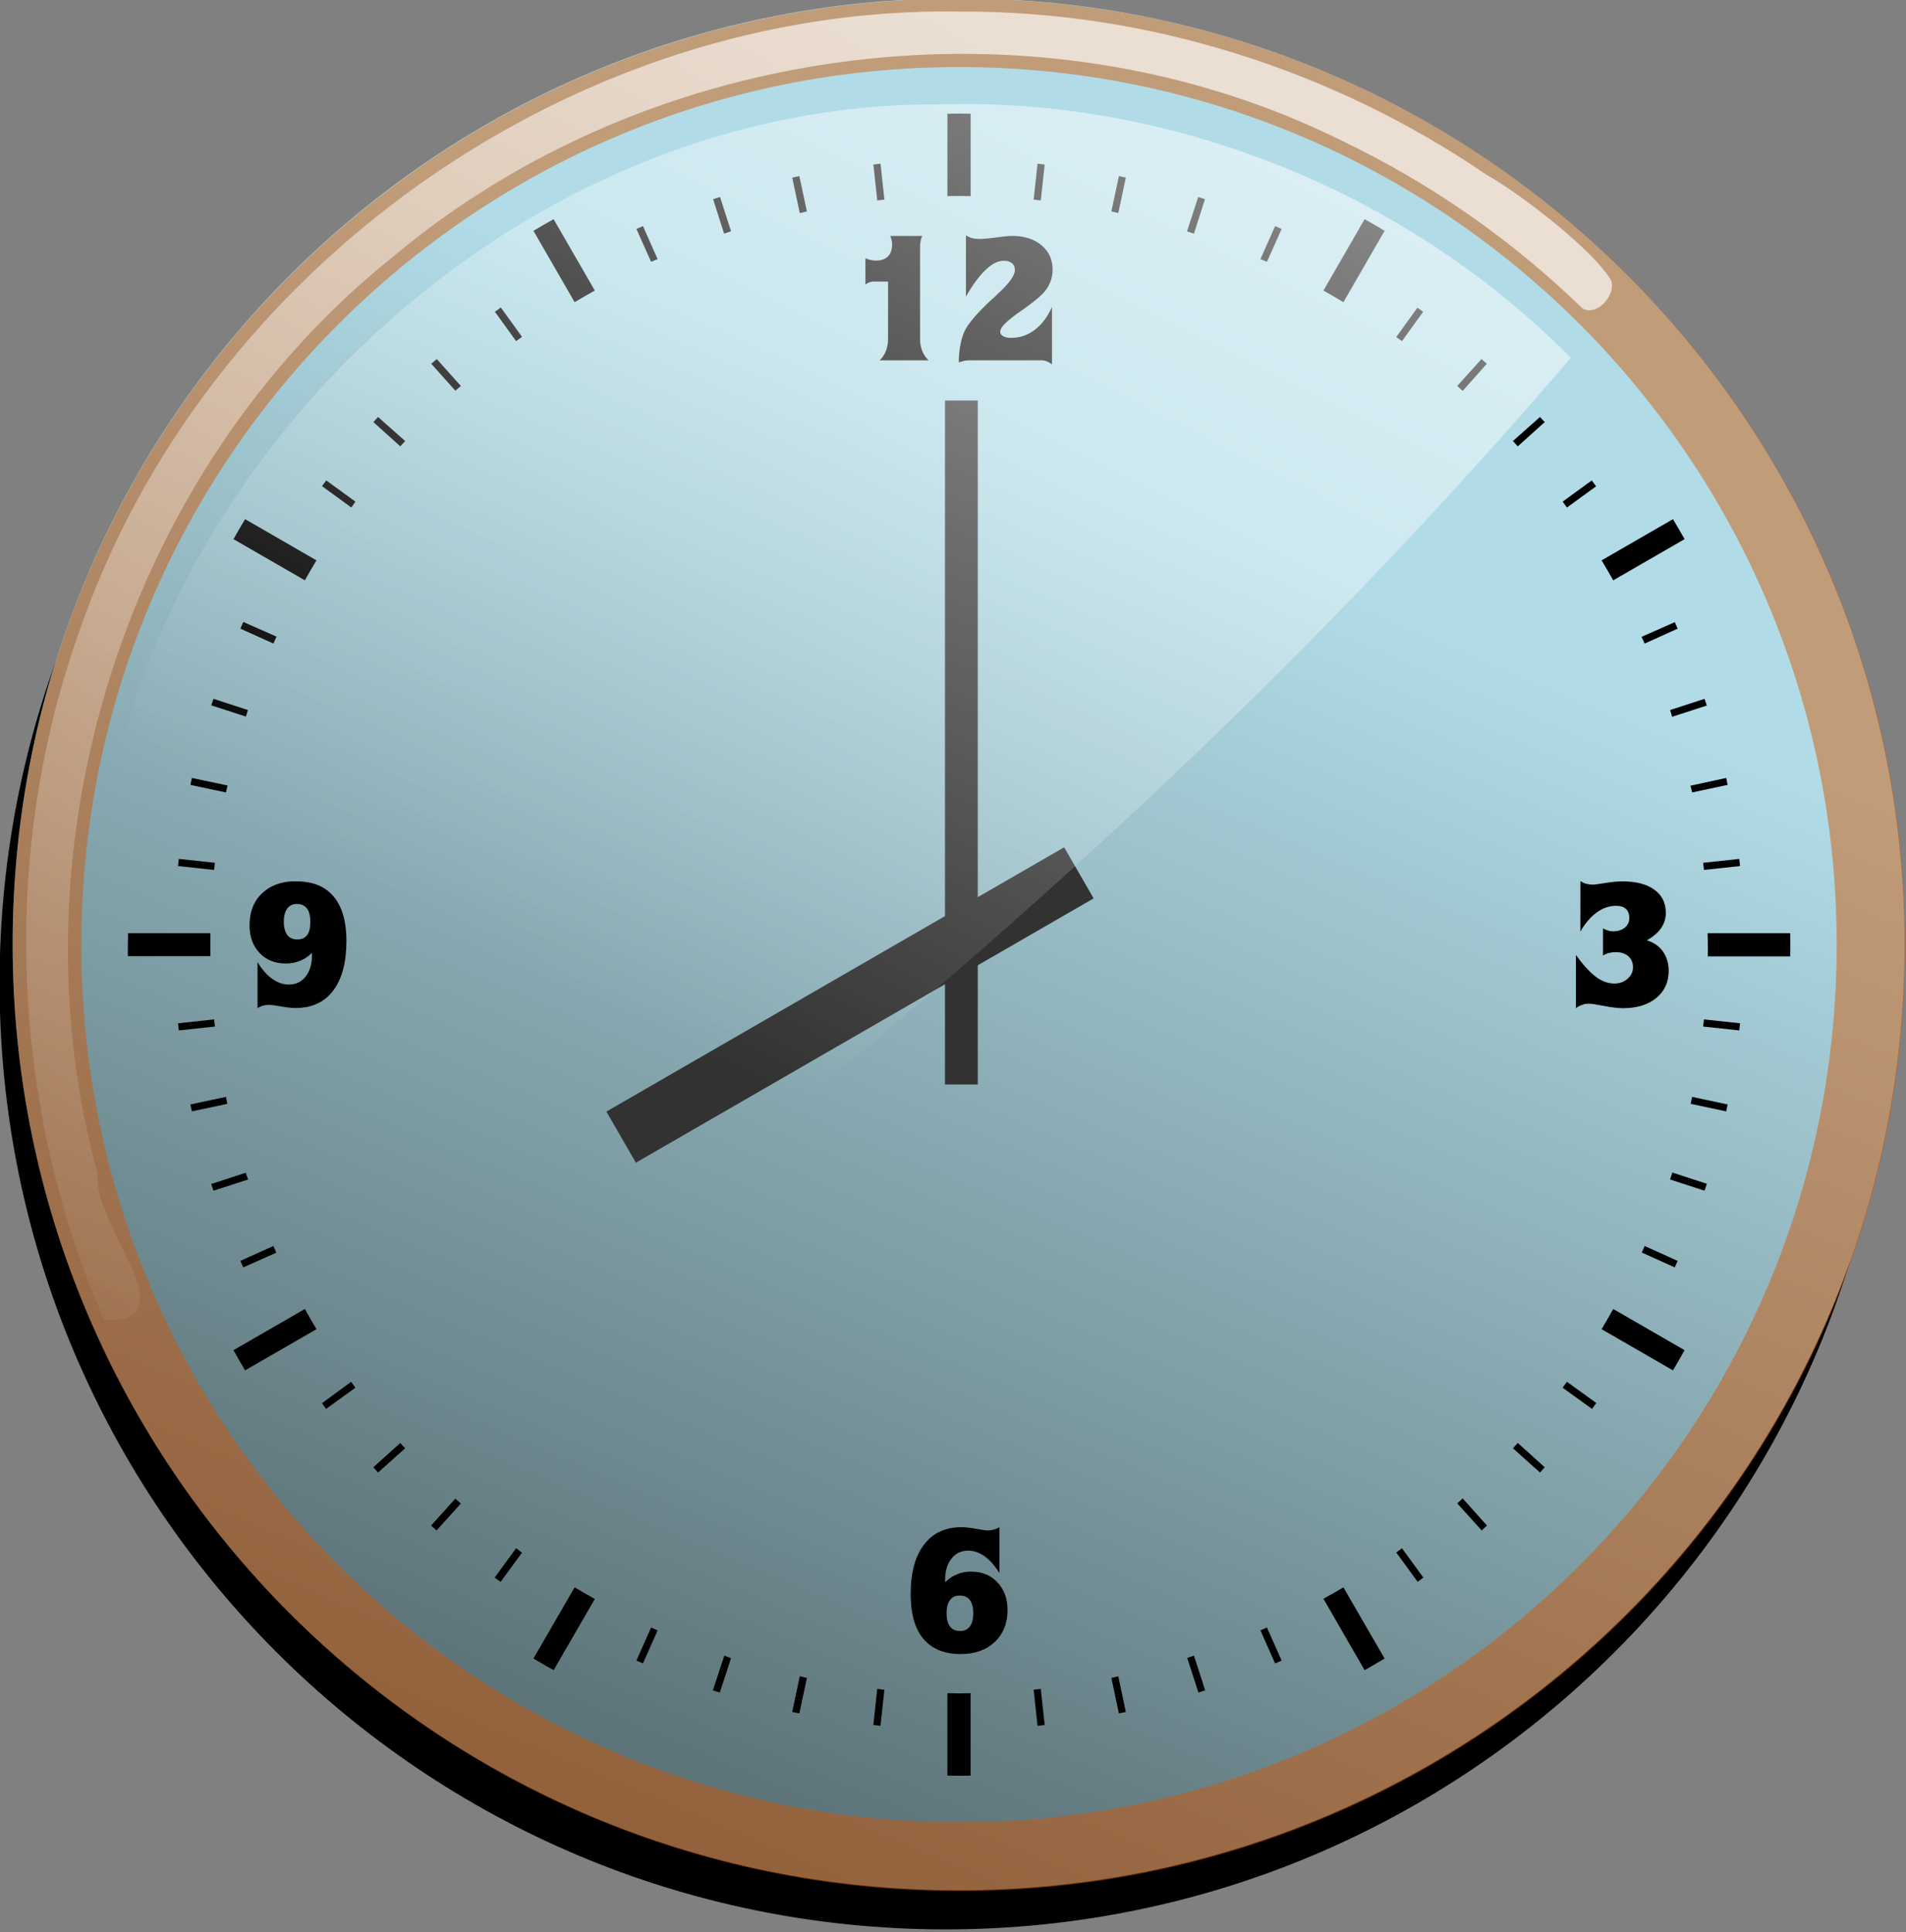 <?xml version="1.0" encoding="UTF-8" standalone="no"?>
<!-- Created with Inkscape (http://www.inkscape.org/) -->

<svg
   xmlns:dc="http://purl.org/dc/elements/1.1/"
   xmlns:cc="http://creativecommons.org/ns#"
   xmlns:rdf="http://www.w3.org/1999/02/22-rdf-syntax-ns#"
   xmlns:svg="http://www.w3.org/2000/svg"
   xmlns="http://www.w3.org/2000/svg"
   xmlns:xlink="http://www.w3.org/1999/xlink"
   xmlns:sodipodi="http://sodipodi.sourceforge.net/DTD/sodipodi-0.dtd"
   xmlns:inkscape="http://www.inkscape.org/namespaces/inkscape"
   width="486.317"
   height="492.979"
   id="svg5421"
   version="1.1"
   inkscape:version="0.48.4 r9939"
   sodipodi:docname="clock 08.svg">
  <rect width="100%" height="100%" fill="#808080" stroke="none"/>
  <defs
     id="defs3">
    <linearGradient
       inkscape:collect="always"
       xlink:href="#linearGradient4530"
       id="linearGradient5139"
       gradientUnits="userSpaceOnUse"
       x1="362.069"
       y1="201.673"
       x2="250.143"
       y2="464.58" />
    <linearGradient
       inkscape:collect="always"
       id="linearGradient4530">
      <stop
         style="stop-color:#b1dce7;stop-opacity:1;"
         offset="0"
         id="stop4532" />
      <stop
         style="stop-color:#485a5e;stop-opacity:1"
         offset="1"
         id="stop4534" />
    </linearGradient>
    <linearGradient
       inkscape:collect="always"
       xlink:href="#linearGradient4551"
       id="linearGradient5141"
       gradientUnits="userSpaceOnUse"
       gradientTransform="translate(-31.429,-37.143)"
       x1="295.714"
       y1="123.791"
       x2="165"
       y2="344.505" />
    <linearGradient
       inkscape:collect="always"
       id="linearGradient4551">
      <stop
         style="stop-color:#ffffff;stop-opacity:1;"
         offset="0"
         id="stop4553" />
      <stop
         style="stop-color:#ffffff;stop-opacity:0;"
         offset="1"
         id="stop4555" />
    </linearGradient>
    <linearGradient
       inkscape:collect="always"
       xlink:href="#linearGradient4138"
       id="linearGradient5143"
       gradientUnits="userSpaceOnUse"
       gradientTransform="matrix(0.906,0,0,0.906,-3.839,-12.546)"
       x1="392.143"
       y1="86.648"
       x2="285.714"
       y2="298.791" />
    <linearGradient
       inkscape:collect="always"
       id="linearGradient4138">
      <stop
         style="stop-color:#ffffff;stop-opacity:1;"
         offset="0"
         id="stop4140" />
      <stop
         style="stop-color:#ffffff;stop-opacity:0;"
         offset="1"
         id="stop4142" />
    </linearGradient>
    <linearGradient
       y2="298.791"
       x2="285.714"
       y1="86.648"
       x1="392.143"
       gradientTransform="matrix(0.906,0,0,0.906,-3.839,-12.546)"
       gradientUnits="userSpaceOnUse"
       id="linearGradient5459"
       xlink:href="#linearGradient4138"
       inkscape:collect="always" />
    <linearGradient
       inkscape:collect="always"
       xlink:href="#linearGradient4530-7"
       id="linearGradient5139-1"
       gradientUnits="userSpaceOnUse"
       x1="362.069"
       y1="201.673"
       x2="250.143"
       y2="464.58" />
    <linearGradient
       inkscape:collect="always"
       id="linearGradient4530-7">
      <stop
         style="stop-color:#b1dce7;stop-opacity:1;"
         offset="0"
         id="stop4532-4" />
      <stop
         style="stop-color:#485a5e;stop-opacity:1"
         offset="1"
         id="stop4534-0" />
    </linearGradient>
    <linearGradient
       inkscape:collect="always"
       xlink:href="#linearGradient4551-4"
       id="linearGradient5141-9"
       gradientUnits="userSpaceOnUse"
       gradientTransform="translate(-31.429,-37.143)"
       x1="295.714"
       y1="123.791"
       x2="165"
       y2="344.505" />
    <linearGradient
       inkscape:collect="always"
       id="linearGradient4551-4">
      <stop
         style="stop-color:#ffffff;stop-opacity:1;"
         offset="0"
         id="stop4553-8" />
      <stop
         style="stop-color:#ffffff;stop-opacity:0;"
         offset="1"
         id="stop4555-8" />
    </linearGradient>
    <linearGradient
       inkscape:collect="always"
       xlink:href="#linearGradient4138-4"
       id="linearGradient5143-2"
       gradientUnits="userSpaceOnUse"
       gradientTransform="matrix(0.906,0,0,0.906,-3.839,-12.546)"
       x1="392.143"
       y1="86.648"
       x2="285.714"
       y2="298.791" />
    <linearGradient
       inkscape:collect="always"
       id="linearGradient4138-4">
      <stop
         style="stop-color:#ffffff;stop-opacity:1;"
         offset="0"
         id="stop4140-5" />
      <stop
         style="stop-color:#ffffff;stop-opacity:0;"
         offset="1"
         id="stop4142-5" />
    </linearGradient>
    <linearGradient
       y2="298.791"
       x2="285.714"
       y1="86.648"
       x1="392.143"
       gradientTransform="matrix(0.906,0,0,0.906,-3.839,-12.546)"
       gradientUnits="userSpaceOnUse"
       id="linearGradient5544"
       xlink:href="#linearGradient4138-4"
       inkscape:collect="always" />
    <linearGradient
       inkscape:collect="always"
       xlink:href="#linearGradient4530-1"
       id="linearGradient5307"
       gradientUnits="userSpaceOnUse"
       x1="362.069"
       y1="201.673"
       x2="250.143"
       y2="464.58" />
    <linearGradient
       inkscape:collect="always"
       id="linearGradient4530-1">
      <stop
         style="stop-color:#b1dce7;stop-opacity:1;"
         offset="0"
         id="stop4532-7" />
      <stop
         style="stop-color:#485a5e;stop-opacity:1"
         offset="1"
         id="stop4534-4" />
    </linearGradient>
    <linearGradient
       inkscape:collect="always"
       xlink:href="#linearGradient4551-0"
       id="linearGradient5309"
       gradientUnits="userSpaceOnUse"
       gradientTransform="translate(-37.346,728.817)"
       x1="295.714"
       y1="123.791"
       x2="165"
       y2="344.505" />
    <linearGradient
       inkscape:collect="always"
       id="linearGradient4551-0">
      <stop
         style="stop-color:#ffffff;stop-opacity:1;"
         offset="0"
         id="stop4553-9" />
      <stop
         style="stop-color:#ffffff;stop-opacity:0;"
         offset="1"
         id="stop4555-4" />
    </linearGradient>
    <linearGradient
       inkscape:collect="always"
       xlink:href="#linearGradient4138-8"
       id="linearGradient5311"
       gradientUnits="userSpaceOnUse"
       gradientTransform="matrix(0.906,0,0,0.906,-9.757,753.413)"
       x1="392.143"
       y1="86.648"
       x2="285.714"
       y2="298.791" />
    <linearGradient
       inkscape:collect="always"
       id="linearGradient4138-8">
      <stop
         style="stop-color:#ffffff;stop-opacity:1;"
         offset="0"
         id="stop4140-8" />
      <stop
         style="stop-color:#ffffff;stop-opacity:0;"
         offset="1"
         id="stop4142-2" />
    </linearGradient>
    <linearGradient
       y2="298.791"
       x2="285.714"
       y1="86.648"
       x1="392.143"
       gradientTransform="matrix(0.906,0,0,0.906,-9.757,753.413)"
       gradientUnits="userSpaceOnUse"
       id="linearGradient6037"
       xlink:href="#linearGradient4138-8"
       inkscape:collect="always" />
  </defs>
  <sodipodi:namedview
     inkscape:document-units="mm"
     id="base"
     pagecolor="#ffffff"
     bordercolor="#666666"
     borderopacity="1.0"
     inkscape:pageopacity="0.0"
     inkscape:pageshadow="2"
     inkscape:zoom="0.24748737"
     inkscape:cx="322.73384"
     inkscape:cy="592.31152"
     inkscape:current-layer="layer1"
     showgrid="false"
     units="mm"
     fit-margin-top="0"
     fit-margin-left="0"
     fit-margin-right="0"
     fit-margin-bottom="0"
     inkscape:window-width="1366"
     inkscape:window-height="706"
     inkscape:window-x="-8"
     inkscape:window-y="-8"
     inkscape:window-maximized="1" />
  <g
     inkscape:label="Layer 1"
     inkscape:groupmode="layer"
     id="layer1"
     transform="translate(17.76,-572.986)">
    <g
       id="g5289"
       transform="matrix(1.665,0,0,1.665,-200.861,-836.299)">
      <path
         transform="matrix(0.906,0,0,0.906,-11.757,759.413)"
         d="m 454.286,262.362 c 0,88.366 -71.634,160 -160,160 -88.366,0 -160,-71.634 -160,-160 0,-88.366 71.634,-160 160,-160 88.366,0 160,71.634 160,160 z"
         sodipodi:ry="160"
         sodipodi:rx="160"
         sodipodi:cy="262.36218"
         sodipodi:cx="294.28571"
         id="path4801"
         style="color:#000000;fill:#000000;fill-opacity:1;fill-rule:nonzero;stroke:none;stroke-width:2.7;marker:none;visibility:visible;display:inline;overflow:visible;enable-background:accumulate"
         sodipodi:type="arc" />
      <path
         sodipodi:type="arc"
         style="color:#000000;fill:url(#linearGradient5307);fill-opacity:1;fill-rule:nonzero;stroke:none;stroke-width:2.7;marker:none;visibility:visible;display:inline;overflow:visible;enable-background:accumulate"
         id="path4803"
         sodipodi:cx="294.28571"
         sodipodi:cy="262.36218"
         sodipodi:rx="160"
         sodipodi:ry="160"
         d="m 454.286,262.362 c 0,88.366 -71.634,160 -160,160 -88.366,0 -160,-71.634 -160,-160 0,-88.366 71.634,-160 160,-160 88.366,0 160,71.634 160,160 z"
         transform="matrix(0.906,0,0,0.906,-9.757,753.413)" />
      <path
         inkscape:connector-curvature="0"
         style="font-size:medium;font-style:normal;font-variant:normal;font-weight:normal;font-stretch:normal;text-indent:0;text-align:start;text-decoration:none;line-height:normal;letter-spacing:normal;word-spacing:normal;text-transform:none;direction:ltr;block-progression:tb;writing-mode:lr-tb;text-anchor:start;baseline-shift:baseline;color:#000000;fill:#000000;fill-opacity:1;stroke:none;stroke-width:4.452;marker:none;visibility:visible;display:inline;overflow:visible;enable-background:accumulate;font-family:Sans;-inkscape-font-specification:Sans"
         d="m 256.935,863.817 c -0.597,0 -1.187,0.023 -1.781,0.031 l 0,12.625 c 0.592,-0.009 1.187,-0.031 1.781,-0.031 0.594,0 1.189,0.022 1.781,0.031 l 0,-12.625 c -0.595,-0.008 -1.185,-0.031 -1.781,-0.031 z m -12.031,7.687 c -0.367,0.036 -0.728,0.085 -1.094,0.125 l 0.594,5.5 c 0.362,-0.039 0.731,-0.089 1.094,-0.125 l -0.594,-5.5 z m 24.062,0 -0.594,5.5 c 0.363,0.036 0.732,0.086 1.094,0.125 l 0.594,-5.5 c -0.366,-0.04 -0.727,-0.089 -1.094,-0.125 z m -36.5,1.906 c -0.366,0.076 -0.729,0.14 -1.094,0.219 l 1.156,5.438 c 0.367,-0.08 0.726,-0.174 1.094,-0.25 l -1.156,-5.406 z m 48.969,0 -1.156,5.406 c 0.358,0.074 0.706,0.173 1.062,0.25 l 1.156,-5.438 c -0.355,-0.077 -0.706,-0.145 -1.062,-0.219 z m -61.125,3.188 c -0.358,0.114 -0.706,0.226 -1.062,0.344 l 1.688,5.281 c 0.359,-0.119 0.702,-0.26 1.062,-0.375 l -1.688,-5.25 z m 73.281,0 -1.719,5.281 c 0.357,0.114 0.707,0.226 1.062,0.344 l 1.688,-5.281 c -0.347,-0.115 -0.683,-0.232 -1.031,-0.344 z m -98.781,3.406 c -1.038,0.581 -2.074,1.172 -3.094,1.781 l 6.312,10.938 c 1.016,-0.609 2.057,-1.203 3.094,-1.781 l -6.312,-10.938 z m 124.281,0 -6.312,10.938 c 1.028,0.574 2.054,1.176 3.062,1.781 l 6.312,-10.938 c -1.012,-0.605 -2.033,-1.204 -3.062,-1.781 z m -110.594,1.062 c -0.332,0.146 -0.67,0.289 -1,0.438 l 2.25,5.031 c 0.328,-0.148 0.67,-0.261 1,-0.406 l -2.25,-5.062 z m 96.875,0 -2.25,5.062 c 0.33,0.145 0.672,0.258 1,0.406 l 2.25,-5.031 c -0.33,-0.149 -0.668,-0.291 -1,-0.438 z M 186.717,893.535 c -0.301,0.217 -0.607,0.437 -0.906,0.656 l 3.25,4.5 c 0.301,-0.222 0.603,-0.437 0.906,-0.656 l -3.25,-4.5 z m 140.469,0.031 -3.25,4.5 c 0.292,0.21 0.585,0.412 0.875,0.625 l 3.25,-4.5 c -0.287,-0.211 -0.586,-0.416 -0.875,-0.625 z m -150.281,7.875 c -0.276,0.247 -0.57,0.47 -0.844,0.719 l 3.688,4.125 c 0.274,-0.249 0.568,-0.472 0.844,-0.719 l -3.688,-4.125 z m 160.094,0 -3.719,4.125 c 0.281,0.251 0.565,0.496 0.844,0.75 l 3.688,-4.156 c -0.268,-0.244 -0.542,-0.477 -0.812,-0.719 z m -169.094,8.875 c -0.239,0.263 -0.482,0.517 -0.719,0.781 l 4.125,3.719 c 0.244,-0.274 0.503,-0.541 0.75,-0.812 l -4.156,-3.688 z m 178.062,0 -4.156,3.688 c 0.247,0.272 0.506,0.539 0.75,0.812 l 4.125,-3.719 c -0.236,-0.265 -0.48,-0.519 -0.719,-0.781 z m -186,9.719 c -0.215,0.292 -0.444,0.581 -0.656,0.875 l 4.5,3.281 c 0.213,-0.296 0.409,-0.612 0.625,-0.906 l -4.469,-3.25 z m 193.938,0 -4.469,3.25 c 0.22,0.299 0.44,0.605 0.656,0.906 l 4.469,-3.25 c -0.217,-0.301 -0.436,-0.607 -0.656,-0.906 z m -206.375,5.938 c -0.607,1.017 -1.202,2.027 -1.781,3.062 l 10.938,6.312 c 0.576,-1.033 1.174,-2.05 1.781,-3.062 l -10.938,-6.312 z m 218.812,0 -10.938,6.312 c 0.607,1.013 1.205,2.03 1.781,3.062 l 10.938,-6.312 c -0.58,-1.035 -1.174,-2.045 -1.781,-3.062 z m -219.094,15.75 c -0.153,0.339 -0.288,0.691 -0.438,1.031 l 5.062,2.281 c 0.155,-0.353 0.31,-0.711 0.469,-1.062 l -5.094,-2.25 z m 219.375,0.031 -5.094,2.25 c 0.155,0.343 0.317,0.687 0.469,1.031 l 5.062,-2.281 c -0.146,-0.332 -0.289,-0.67 -0.438,-1 z m -223.938,11.75 c -0.111,0.338 -0.235,0.661 -0.344,1 l 5.312,1.719 c 0.106,-0.332 0.204,-0.669 0.312,-1 l -5.281,-1.719 z m 228.5,0 -5.281,1.719 c 0.112,0.34 0.204,0.69 0.312,1.031 l 5.312,-1.719 c -0.111,-0.349 -0.229,-0.684 -0.344,-1.031 z m -231.812,12.125 c -0.077,0.355 -0.145,0.706 -0.219,1.062 l 5.438,1.156 c 0.074,-0.358 0.173,-0.706 0.25,-1.062 l -5.469,-1.156 z m 235.125,0 -5.469,1.188 c 0.075,0.347 0.178,0.683 0.25,1.031 l 5.438,-1.156 c -0.074,-0.356 -0.142,-0.708 -0.219,-1.062 z m -237.125,12.406 c -0.04,0.366 -0.088,0.727 -0.125,1.094 l 5.531,0.594 c 0.036,-0.363 0.086,-0.731 0.125,-1.094 l -5.531,-0.594 z m 239.125,0 -5.531,0.594 c 0.04,0.362 0.089,0.73 0.125,1.094 l 5.531,-0.594 c -0.036,-0.367 -0.085,-0.728 -0.125,-1.094 z m -246.906,11.375 c -0.018,1.185 -0.047,2.345 -0.031,3.531 l 12.656,0 c -0.017,-1.183 -0.019,-2.351 0,-3.531 l -12.625,0 z m 242.062,0 c 0.017,1.189 0.051,2.375 0.031,3.562 l 12.625,0 c 0.018,-1.187 0.015,-2.374 0,-3.562 l -12.656,0 z m -228.875,13.219 -5.531,0.594 c 0.036,0.367 0.085,0.728 0.125,1.094 l 5.531,-0.594 c -0.039,-0.362 -0.089,-0.73 -0.125,-1.094 z m 228.312,0 c -0.036,0.363 -0.086,0.731 -0.125,1.094 l 5.531,0.594 c 0.04,-0.366 0.089,-0.727 0.125,-1.094 l -5.531,-0.594 z m -226.5,11.875 -5.438,1.156 c 0.074,0.356 0.142,0.708 0.219,1.062 l 5.438,-1.156 c -0.077,-0.355 -0.145,-0.707 -0.219,-1.062 z m 224.688,0 c -0.073,0.356 -0.142,0.708 -0.219,1.062 l 5.438,1.156 c 0.077,-0.355 0.145,-0.706 0.219,-1.062 l -5.438,-1.156 z m -3.031,11.594 c -0.114,0.357 -0.226,0.707 -0.344,1.062 l 5.281,1.719 c 0.118,-0.357 0.229,-0.704 0.344,-1.062 l -5.281,-1.719 z m -218.625,0.031 -5.281,1.719 c 0.111,0.349 0.229,0.684 0.344,1.031 l 5.312,-1.719 c -0.115,-0.35 -0.263,-0.68 -0.375,-1.031 z m 4.25,11.219 -5.062,2.281 c 0.146,0.332 0.289,0.67 0.438,1 l 5.062,-2.25 c -0.153,-0.339 -0.288,-0.69 -0.438,-1.031 z m 210.125,0 c -0.146,0.332 -0.288,0.669 -0.438,1 l 5.062,2.281 c 0.149,-0.33 0.291,-0.668 0.438,-1 l -5.062,-2.281 z m -205.312,9.656 -10.938,6.312 c 0.581,1.037 1.172,2.075 1.781,3.094 l 10.938,-6.312 c -0.611,-1.018 -1.202,-2.055 -1.781,-3.094 z m 200.5,0 c -0.58,1.039 -1.171,2.075 -1.781,3.094 l 10.938,6.312 c 0.609,-1.019 1.2,-2.056 1.781,-3.094 l -10.938,-6.312 z m -193.406,11.156 -4.469,3.281 c 0.209,0.289 0.414,0.588 0.625,0.875 l 4.5,-3.25 c -0.222,-0.301 -0.438,-0.603 -0.656,-0.906 z m 186.312,0 c -0.219,0.304 -0.435,0.605 -0.656,0.906 l 4.5,3.25 c 0.22,-0.299 0.439,-0.605 0.656,-0.906 l -4.5,-3.25 z m -178.781,9.375 -4.125,3.719 c 0.242,0.271 0.475,0.544 0.719,0.812 l 4.156,-3.719 c -0.247,-0.271 -0.506,-0.539 -0.75,-0.812 z m 171.25,0 c -0.244,0.274 -0.503,0.541 -0.75,0.812 l 4.156,3.719 c 0.244,-0.268 0.477,-0.542 0.719,-0.812 l -4.125,-3.719 z m -8.438,8.5 c -0.277,0.252 -0.564,0.501 -0.844,0.75 l 3.75,4.156 c 0.276,-0.246 0.539,-0.501 0.812,-0.75 l -3.719,-4.156 z m -154.375,0.031 -3.719,4.125 c 0.279,0.254 0.562,0.499 0.844,0.75 l 3.719,-4.125 c -0.279,-0.249 -0.567,-0.498 -0.844,-0.75 z m 9.312,7.594 -3.281,4.5 c 0.299,0.22 0.605,0.439 0.906,0.656 l 3.281,-4.469 c -0.309,-0.222 -0.6,-0.462 -0.906,-0.688 z m 135.75,0 c -0.295,0.217 -0.578,0.442 -0.875,0.656 l 3.281,4.5 c 0.294,-0.212 0.583,-0.441 0.875,-0.656 l -3.281,-4.5 z m -126.781,6 -6.312,10.906 c 1.019,0.609 2.056,1.2 3.094,1.781 l 6.312,-10.906 c -1.039,-0.58 -2.075,-1.171 -3.094,-1.781 z m 117.812,0 c -1.006,0.603 -2.036,1.177 -3.062,1.75 l 6.312,10.938 c 1.029,-0.577 2.051,-1.177 3.062,-1.781 l -6.312,-10.906 z m -106.094,6.156 -2.25,5.062 c 0.33,0.149 0.668,0.291 1,0.438 l 2.25,-5.062 c -0.332,-0.146 -0.67,-0.288 -1,-0.438 z m 94.375,0 c -0.33,0.149 -0.668,0.291 -1,0.438 l 2.25,5.062 c 0.332,-0.146 0.67,-0.288 1,-0.438 l -2.25,-5.062 z m -83.156,4.312 -1.75,5.312 c 0.357,0.118 0.704,0.229 1.062,0.344 l 1.719,-5.281 c -0.351,-0.112 -0.682,-0.26 -1.031,-0.375 z m 71.969,0 c -0.346,0.114 -0.683,0.233 -1.031,0.344 l 1.719,5.312 c 0.349,-0.112 0.684,-0.229 1.031,-0.344 l -1.719,-5.312 z m -60.406,3.156 -1.156,5.469 c 0.365,0.079 0.728,0.143 1.094,0.219 l 1.156,-5.438 c -0.368,-0.076 -0.727,-0.171 -1.094,-0.25 z m 48.812,0 c -0.357,0.077 -0.705,0.176 -1.062,0.25 l 1.156,5.438 c 0.356,-0.074 0.708,-0.142 1.062,-0.219 l -1.156,-5.469 z m -36.938,1.938 -0.594,5.531 c 0.366,0.04 0.727,0.089 1.094,0.125 l 0.594,-5.531 c -0.364,-0.036 -0.731,-0.086 -1.094,-0.125 z m 25.062,0 c -0.363,0.039 -0.73,0.089 -1.094,0.125 l 0.594,5.531 c 0.367,-0.036 0.728,-0.085 1.094,-0.125 l -0.594,-5.531 z m -14.312,0.656 0,12.625 c 0.595,0.01 1.185,0.031 1.781,0.031 0.597,0 1.187,-0.023 1.781,-0.031 l 0,-12.625 c -0.592,0.01 -1.187,0.031 -1.781,0.031 -0.594,0 -1.189,-0.022 -1.781,-0.031 z"
         id="path4805" />
      <path
         style="font-size:26.899px;font-style:normal;font-weight:normal;line-height:125%;letter-spacing:0px;word-spacing:0px;fill:#000000;fill-opacity:1;stroke:none;font-family:Sans"
         d="m 92.281,628.188 0,9.406 c 1.016,-1.813 2.024,-3.161 3,-4.094 0.976,-0.933 1.888,-1.406 2.781,-1.406 0.543,2e-5 0.979,0.121 1.281,0.375 0.302,0.254 0.437,0.607 0.438,1.062 -9e-6,0.823 -0.874,2.023 -2.625,3.625 l -0.5,0.5 -0.375,0.312 c -2.233,2.075 -3.627,3.702 -4.188,4.875 -0.289,0.604 -0.499,1.297 -0.656,2.094 -0.079,0.429 -0.144,0.893 -0.188,1.344 -0.044,0.451 -0.062,0.902 -0.062,1.375 l 0.906,-0.25 0.562,-0.062 11.125,0 c 0.298,0 0.577,0.038 0.875,0.156 0.298,0.118 0.576,0.294 0.812,0.469 l 0,-8.812 c -0.674,1.532 -1.571,2.717 -2.656,3.531 -1.086,0.814 -2.277,1.219 -3.625,1.219 -0.49,0 -0.885,-0.084 -1.188,-0.25 -0.302,-0.166 -0.469,-0.394 -0.469,-0.656 -7e-6,-0.306 0.168,-0.655 0.531,-1.062 0.363,-0.407 1.018,-0.965 1.938,-1.656 l 1.031,-0.719 c 1.392,-0.998 2.387,-1.793 3,-2.406 0.499,-0.517 0.894,-1.115 1.156,-1.75 0.263,-0.635 0.375,-1.277 0.375,-1.969 -2e-5,-1.515 -0.558,-2.764 -1.688,-3.719 -1.13,-0.954 -2.621,-1.437 -4.469,-1.438 -0.622,2e-5 -1.49,0.092 -2.594,0.25 -0.552,0.079 -1.012,0.121 -1.406,0.156 -0.394,0.035 -0.701,0.062 -0.938,0.062 -0.412,2e-5 -0.825,-0.037 -1.219,-0.125 -0.35,-0.096 -0.671,-0.245 -0.969,-0.438 z m -11.625,0.094 c 0.105,0.175 0.184,0.384 0.219,0.594 0.053,0.21 0.094,0.442 0.094,0.688 -7e-6,0.823 -0.223,1.45 -0.656,1.875 -0.433,0.425 -1.061,0.625 -1.875,0.625 -0.236,2e-5 -0.496,-0.041 -0.75,-0.094 -0.263,-0.07 -0.524,-0.136 -0.812,-0.25 l 0,4 c 0.201,-0.149 0.392,-0.251 0.594,-0.312 0.201,-0.061 0.354,-0.116 0.438,-0.125 0.083,-0.009 0.214,10e-6 0.406,0 l 2.031,0 0,8.844 c -7e-6,0.657 -0.12,1.261 -0.344,1.812 -0.223,0.552 -0.526,1.03 -0.938,1.406 l 7.5,0 c -0.447,-0.412 -0.754,-0.876 -0.969,-1.406 -0.215,-0.53 -0.344,-1.147 -0.344,-1.812 l 0,-14.031 c -1.2e-5,-0.447 0.032,-0.814 0.094,-1.094 0.061,-0.28 0.145,-0.526 0.25,-0.719 l -4.938,0 z m 105.781,98.875 0,7.719 c 0.762,-1.313 1.607,-2.276 2.531,-2.938 0.924,-0.661 1.896,-1 2.938,-1 0.657,2e-5 1.145,0.145 1.5,0.469 0.355,0.324 0.531,0.788 0.531,1.375 -1e-5,0.604 -0.201,1.088 -0.656,1.469 -0.455,0.381 -1.063,0.594 -1.781,0.594 -0.166,10e-6 -0.315,-0.014 -0.438,-0.031 -0.123,-0.018 -0.235,-0.059 -0.375,-0.094 -0.28,-0.096 -0.554,-0.19 -0.781,-0.312 l 0,4.156 c 0.298,-0.193 0.622,-0.323 0.938,-0.406 0.315,-0.083 0.641,-0.125 1,-0.125 0.797,10e-6 1.456,0.196 1.938,0.625 0.482,0.429 0.719,1.005 0.719,1.688 -1e-5,0.727 -0.296,1.308 -0.844,1.781 -0.547,0.473 -1.208,0.719 -2.031,0.719 -0.946,0 -1.889,-0.34 -2.812,-1.031 -0.924,-0.692 -1.942,-1.803 -3.062,-3.344 l 0,8.156 c 0.298,-0.245 0.614,-0.395 0.938,-0.5 0.184,-0.07 0.352,-0.13 0.531,-0.156 0.179,-0.026 0.361,-0.031 0.562,-0.031 0.359,0 1.117,0.116 2.281,0.344 0.595,0.123 1.13,0.197 1.594,0.25 0.464,0.052 0.887,0.094 1.281,0.094 2.154,0 3.868,-0.529 5.125,-1.562 1.256,-1.033 1.906,-2.414 1.906,-4.156 -2e-5,-1.182 -0.31,-2.172 -0.875,-2.969 -0.565,-0.797 -1.374,-1.377 -2.469,-1.719 1.007,-0.56 1.723,-1.192 2.188,-1.875 0.464,-0.683 0.719,-1.459 0.719,-2.344 -2e-5,-1.515 -0.585,-2.682 -1.75,-3.531 -1.165,-0.849 -2.791,-1.281 -4.875,-1.281 -0.385,2e-5 -0.812,0.019 -1.25,0.062 -0.438,0.044 -0.907,0.109 -1.406,0.188 -1.024,0.158 -1.647,0.25 -1.875,0.25 -0.368,2e-5 -0.712,-0.042 -1.031,-0.125 -0.32,-0.083 -0.609,-0.231 -0.906,-0.406 z m -197.562,0.031 c -1.812,0.134 -3.3,0.744 -4.438,1.812 -1.3,1.222 -1.938,2.866 -1.938,4.906 -1e-6,1.751 0.502,3.16 1.531,4.25 1.029,1.09 2.385,1.625 4.031,1.625 0.779,10e-6 1.486,-0.13 2.156,-0.406 0.67,-0.276 1.301,-0.676 1.844,-1.219 l 0,0.375 c -1.04e-5,1.366 -0.33,2.436 -0.969,3.25 -0.639,0.814 -1.503,1.219 -2.562,1.219 -0.893,0 -1.744,-0.288 -2.562,-0.875 -0.819,-0.587 -1.576,-1.442 -2.25,-2.562 l 0,7.062 c 0.28,-0.184 0.6,-0.327 0.906,-0.406 0.306,-0.079 0.614,-0.094 0.938,-0.094 0.245,0 0.799,0.057 1.688,0.219 0.889,0.162 1.665,0.25 2.312,0.25 2.487,0 4.402,-0.874 5.75,-2.656 1.348,-1.782 2.031,-4.333 2.031,-7.625 -1.57e-5,-2.977 -0.66,-5.254 -1.969,-6.812 -1.309,-1.559 -3.223,-2.312 -5.719,-2.312 -0.273,0 -0.522,-0.019 -0.781,0 z m 0.906,3.469 c 0.674,2e-5 1.19,0.255 1.531,0.719 0.341,0.464 0.5,1.129 0.5,2.031 -1.02e-5,0.902 -0.159,1.585 -0.5,2.031 -0.341,0.447 -0.843,0.656 -1.5,0.656 -0.683,10e-6 -1.19,-0.232 -1.531,-0.688 -0.341,-0.455 -0.531,-1.129 -0.531,-2.031 -6e-6,-0.902 0.185,-1.576 0.531,-2.031 0.346,-0.455 0.843,-0.687 1.5,-0.688 z m 101.781,95.5 c -2.478,2e-5 -4.366,0.91 -5.719,2.688 -1.353,1.778 -2.031,4.288 -2.031,7.562 -10e-7,2.995 0.628,5.281 1.938,6.844 1.309,1.563 3.223,2.344 5.719,2.344 2.172,0 3.914,-0.609 5.219,-1.844 1.305,-1.235 1.969,-2.875 1.969,-4.906 -1.6e-5,-1.751 -0.538,-3.169 -1.562,-4.25 -1.024,-1.081 -2.331,-1.625 -3.969,-1.625 -0.42,10e-6 -0.824,0.024 -1.188,0.094 -0.363,0.07 -0.699,0.181 -1.031,0.312 -0.665,0.271 -1.278,0.685 -1.812,1.219 l 0,-0.375 c -6e-6,-1.357 0.33,-2.44 0.969,-3.25 0.639,-0.81 1.485,-1.219 2.562,-1.219 0.867,2e-5 1.713,0.288 2.531,0.875 0.819,0.587 1.567,1.433 2.25,2.562 l 0,-7.031 c -0.289,0.184 -0.573,0.296 -0.875,0.375 -0.302,0.079 -0.631,0.125 -0.938,0.125 -0.254,2e-5 -0.826,-0.088 -1.719,-0.25 -0.893,-0.162 -1.665,-0.25 -2.312,-0.25 z m -0.25,10.469 c 0.683,10e-6 1.212,0.228 1.562,0.688 0.35,0.46 0.531,1.138 0.531,2.031 -1.1e-5,0.902 -0.185,1.58 -0.531,2.031 -0.346,0.451 -0.843,0.688 -1.5,0.688 -0.683,0 -1.185,-0.228 -1.531,-0.688 -0.346,-0.46 -0.531,-1.147 -0.531,-2.031 -7e-6,-0.911 0.19,-1.58 0.531,-2.031 0.341,-0.451 0.812,-0.687 1.469,-0.688 z"
         transform="translate(165.714,254.286)"
         id="text4807"
         inkscape:connector-curvature="0" />
      <path
         style="color:#000000;fill:#323232;fill-opacity:1;fill-rule:nonzero;stroke:none;stroke-width:3.558;marker:none;visibility:visible;display:inline;overflow:visible;enable-background:accumulate"
         d="m 254.784,907.795 5.025,0 0,104.812 -5.025,0 z"
         id="path4823"
         inkscape:connector-curvature="0" />
      <path
         inkscape:connector-curvature="0"
         id="path4825"
         d="m 207.416,1024.584 -4.52,-7.829 70.146,-40.499 4.52,7.829 z"
         style="color:#000000;fill:#323232;fill-opacity:1;fill-rule:nonzero;stroke:none;stroke-width:3.558;marker:none;visibility:visible;display:inline;overflow:visible;enable-background:accumulate" />
      <path
         inkscape:connector-curvature="0"
         style="opacity:0.474;color:#000000;fill:#d45500;fill-opacity:1;fill-rule:nonzero;stroke:none;stroke-width:2.7;marker:none;visibility:visible;display:inline;overflow:visible;enable-background:accumulate"
         d="m 256.935,846.192 c -80.081,0 -145,64.919 -145,145 0,80.081 64.919,145 145,145 80.081,0 145,-64.919 145,-145 0,-80.081 -64.919,-145 -145,-145 z m 0,10.5 c 74.279,0 134.5,60.22 134.5,134.5 0,74.279 -60.221,134.469 -134.5,134.469 -74.279,0 -134.5,-60.189 -134.5,-134.469 0,-74.279 60.221,-134.5 134.5,-134.5 z"
         id="path4827" />
      <path
         style="opacity:0.671;color:#000000;fill:url(#linearGradient5309);fill-opacity:1;fill-rule:nonzero;stroke:none;stroke-width:2.7;marker:none;visibility:visible;display:inline;overflow:visible;enable-background:accumulate"
         d="m 257.123,848.192 c -59.168,-1.038 -115.957,39.288 -135.073,95.196 -12.067,33.902 -10.455,72.308 3.854,105.273 13.425,0.674 -1.949,-14.764 -0.978,-22.36 -13.756,-50.345 4.364,-107.768 45.195,-140.481 39.609,-33.278 98.729,-40.901 145.223,-17.964 13.668,6.519 26.276,15.267 37.132,25.828 2.244,1.239 5.077,-1.983 4.431,-4.225 -2.574,-4.532 -13.587,-13.129 -19.201,-16.303 -23.572,-16.086 -52.009,-25.097 -80.583,-24.964 z"
         id="path4829"
         inkscape:connector-curvature="0"
         sodipodi:nodetypes="cccccccccc" />
      <path
         style="opacity:0.699;color:#000000;fill:url(#linearGradient6037);fill-opacity:1;fill-rule:nonzero;stroke:none;stroke-width:2.7;marker:none;visibility:visible;display:inline;overflow:visible;enable-background:accumulate"
         d="m 253.537,862.418 c -71.702,-0.227 -135.465,67.853 -128.782,139.656 1.462,26.57 10.788,52.89 27.508,73.709 72.419,-50.398 140.951,-107.313 198.412,-174.538 -25.222,-25.515 -61.26,-40.007 -97.139,-38.827 z"
         id="path4831"
         inkscape:connector-curvature="0" />
    </g>
  </g>
</svg>
